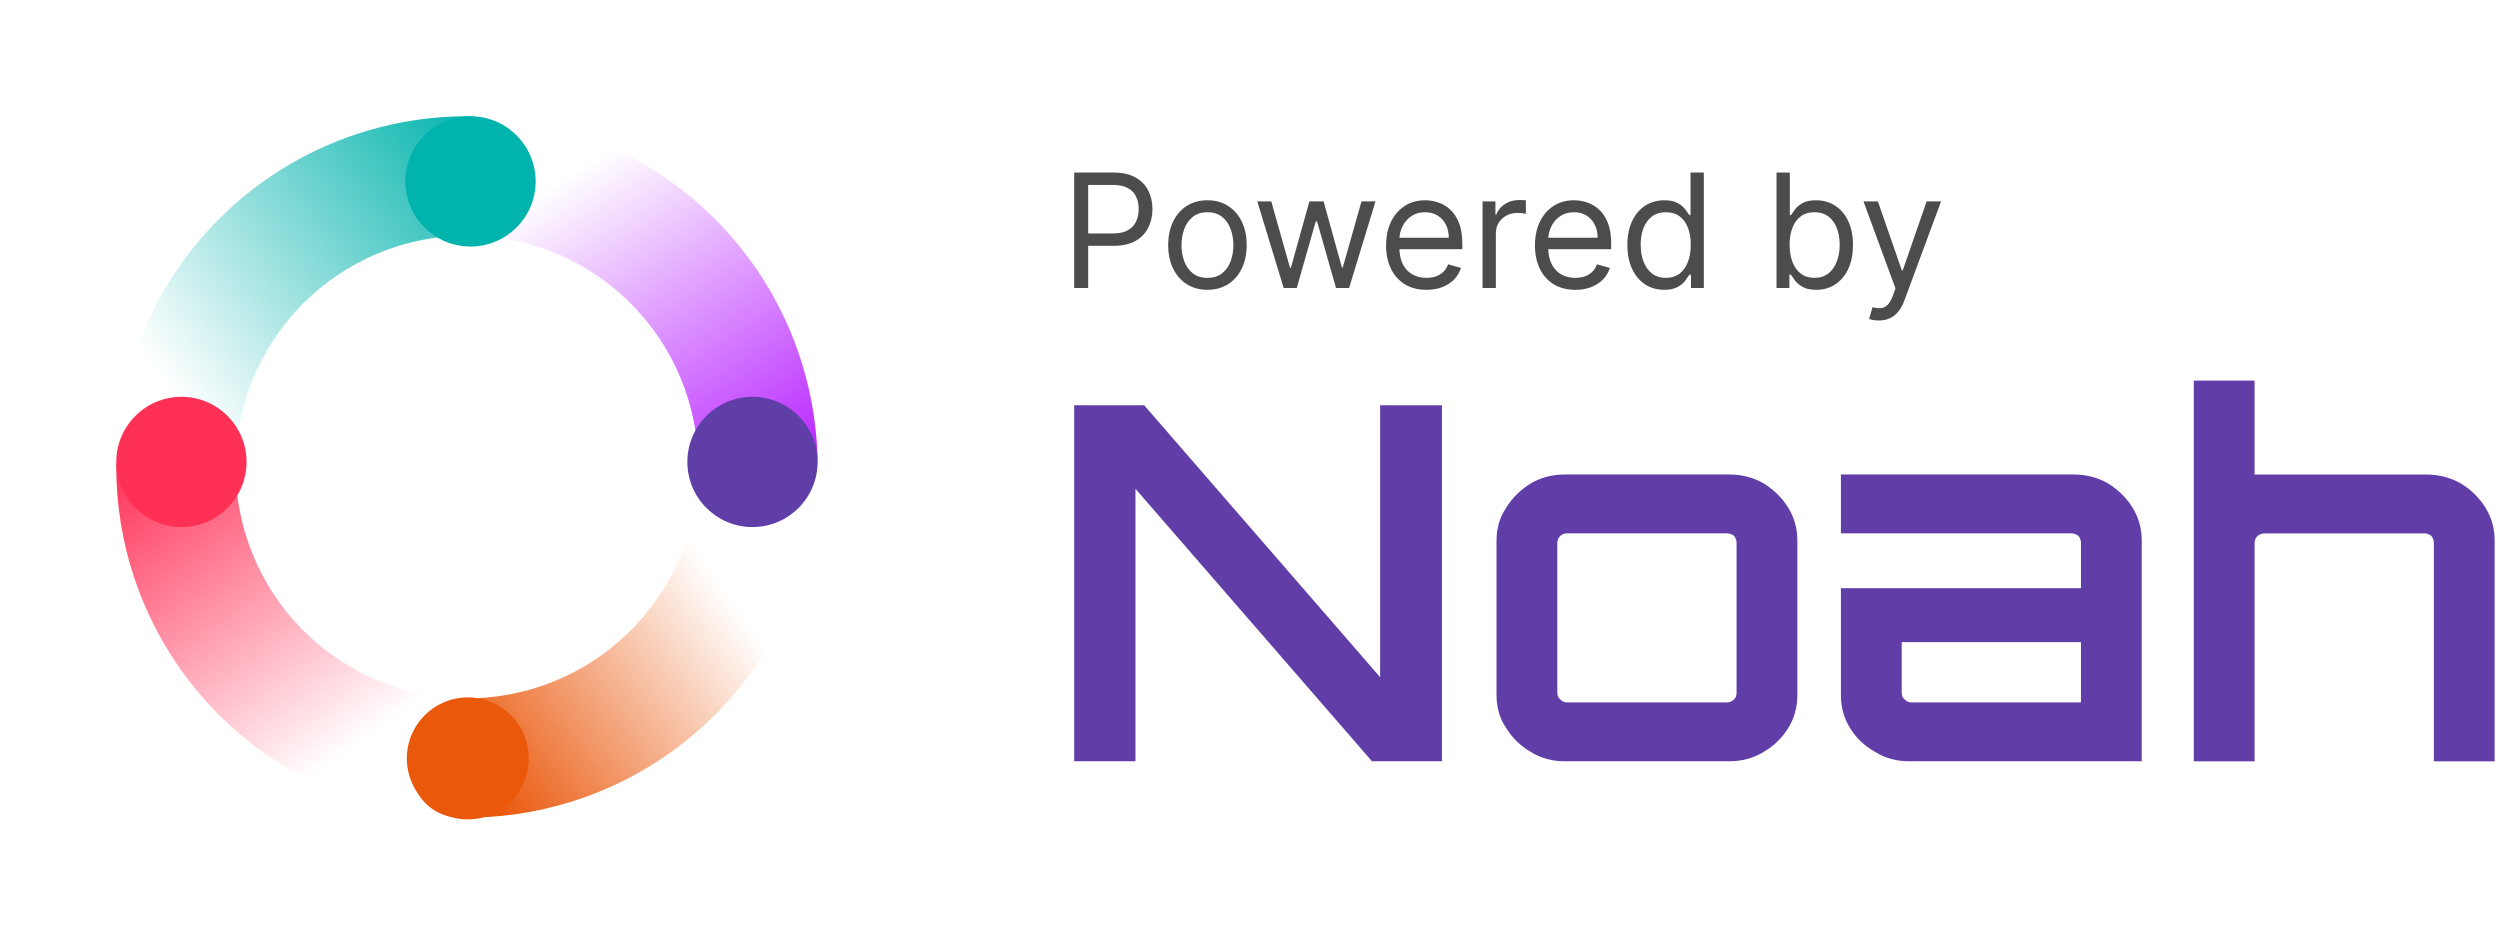 <svg xmlns="http://www.w3.org/2000/svg" width="174" height="65" viewBox="0 0 174 65" fill="none"><path d="M52.572 35.224C54.844 35.532 56.973 33.932 56.893 31.641C56.806 29.194 56.352 26.766 55.538 24.44C54.266 20.803 52.15 17.519 49.365 14.857C46.579 12.194 43.203 10.229 39.512 9.122C37.152 8.414 34.706 8.07 32.258 8.094C29.965 8.117 28.463 10.316 28.873 12.572C29.284 14.828 31.466 16.267 33.752 16.445C34.892 16.534 36.024 16.744 37.127 17.075C39.562 17.805 41.79 19.102 43.628 20.859C45.466 22.615 46.862 24.782 47.701 27.182C48.081 28.269 48.343 29.39 48.483 30.526C48.764 32.801 50.3 34.916 52.572 35.224Z" fill="url(#paint0_linear_3878_22172)"></path><path d="M35.96 12.542C36.351 10.283 34.83 8.097 32.538 8.093C30.156 8.09 27.779 8.435 25.484 9.124C21.858 10.212 18.536 12.129 15.778 14.722C13.021 17.316 10.905 20.515 9.597 24.067C8.769 26.316 8.279 28.667 8.137 31.044C8 33.333 10.09 34.985 12.369 34.732C14.648 34.48 16.235 32.403 16.571 30.135C16.733 29.047 17.006 27.975 17.389 26.936C18.252 24.592 19.648 22.481 21.467 20.77C23.287 19.059 25.479 17.794 27.871 17.076C28.932 16.758 30.018 16.551 31.114 16.456C33.399 16.259 35.568 14.802 35.96 12.542Z" fill="url(#paint1_linear_3878_22172)"></path><path d="M12.512 29.217C10.249 28.846 8.076 30.386 8.093 32.678C8.112 35.221 8.527 37.753 9.333 40.183C10.576 43.931 12.71 47.321 15.551 50.063C18.393 52.805 21.857 54.817 25.647 55.926C28.104 56.644 30.649 56.969 33.191 56.898C35.483 56.833 36.944 54.606 36.492 52.358C36.04 50.11 33.833 48.712 31.544 48.576C30.34 48.504 29.144 48.297 27.978 47.956C25.477 47.225 23.192 45.898 21.317 44.089C19.442 42.279 18.034 40.042 17.214 37.569C16.832 36.416 16.582 35.228 16.468 34.028C16.251 31.745 14.774 29.589 12.512 29.217Z" fill="url(#paint2_linear_3878_22172)"></path><path d="M28.605 52.378C28.165 54.628 29.637 56.847 31.93 56.9C34.574 56.962 37.22 56.594 39.763 55.801C43.632 54.595 47.141 52.444 49.971 49.543C52.801 46.642 54.864 43.081 55.974 39.183C56.703 36.621 57.005 33.967 56.878 31.325C56.768 29.035 54.513 27.617 52.274 28.114C50.036 28.61 48.681 30.845 48.591 33.136C48.541 34.409 48.339 35.675 47.988 36.91C47.256 39.481 45.894 41.831 44.027 43.745C42.16 45.659 39.845 47.078 37.292 47.874C36.067 48.256 34.806 48.489 33.535 48.571C31.247 48.718 29.046 50.127 28.605 52.378Z" fill="url(#paint3_linear_3878_22172)"></path><ellipse cx="52.373" cy="32.15" rx="4.533" ry="4.533" transform="rotate(-180 52.373 32.15)" fill="#603EA7"></ellipse><circle cx="32.561" cy="52.783" r="4.245" fill="#EA580C"></circle><circle cx="32.748" cy="12.626" r="4.533" fill="#01B3AD"></circle><ellipse cx="12.627" cy="32.151" rx="4.533" ry="4.533" fill="#FF3056"></ellipse><path d="M74.764 20.046V12.008H77.48C78.11 12.008 78.626 12.122 79.026 12.349C79.429 12.574 79.727 12.879 79.921 13.264C80.115 13.648 80.211 14.078 80.211 14.551C80.211 15.025 80.115 15.455 79.921 15.842C79.73 16.23 79.434 16.538 79.034 16.769C78.633 16.996 78.121 17.11 77.495 17.11H75.549V16.247H77.464C77.896 16.247 78.242 16.172 78.504 16.023C78.766 15.874 78.955 15.672 79.073 15.418C79.194 15.162 79.254 14.873 79.254 14.551C79.254 14.229 79.194 13.941 79.073 13.688C78.955 13.434 78.764 13.235 78.5 13.091C78.236 12.944 77.885 12.871 77.448 12.871H75.737V20.046H74.764Z" fill="black" fill-opacity="0.7"></path><path d="M84.038 20.171C83.494 20.171 83.016 20.042 82.605 19.783C82.197 19.524 81.878 19.161 81.648 18.696C81.42 18.23 81.306 17.686 81.306 17.063C81.306 16.435 81.42 15.887 81.648 15.418C81.878 14.95 82.197 14.586 82.605 14.327C83.016 14.068 83.494 13.939 84.038 13.939C84.582 13.939 85.058 14.068 85.467 14.327C85.877 14.586 86.197 14.95 86.424 15.418C86.654 15.887 86.77 16.435 86.77 17.063C86.77 17.686 86.654 18.23 86.424 18.696C86.197 19.161 85.877 19.524 85.467 19.783C85.058 20.042 84.582 20.171 84.038 20.171ZM84.038 19.339C84.451 19.339 84.791 19.233 85.058 19.021C85.325 18.809 85.523 18.531 85.651 18.185C85.779 17.84 85.843 17.466 85.843 17.063C85.843 16.66 85.779 16.285 85.651 15.937C85.523 15.588 85.325 15.307 85.058 15.093C84.791 14.878 84.451 14.771 84.038 14.771C83.625 14.771 83.284 14.878 83.017 15.093C82.751 15.307 82.553 15.588 82.425 15.937C82.297 16.285 82.233 16.66 82.233 17.063C82.233 17.466 82.297 17.84 82.425 18.185C82.553 18.531 82.751 18.809 83.017 19.021C83.284 19.233 83.625 19.339 84.038 19.339Z" fill="black" fill-opacity="0.7"></path><path d="M89.344 20.046L87.507 14.017H88.481L89.784 18.633H89.847L91.134 14.017H92.123L93.395 18.617H93.457L94.76 14.017H95.734L93.897 20.046H92.987L91.668 15.415H91.574L90.255 20.046H89.344Z" fill="black" fill-opacity="0.7"></path><path d="M99.281 20.171C98.7 20.171 98.199 20.043 97.778 19.787C97.359 19.528 97.036 19.167 96.808 18.703C96.583 18.238 96.471 17.696 96.471 17.079C96.471 16.461 96.583 15.917 96.808 15.446C97.036 14.972 97.353 14.603 97.758 14.339C98.166 14.072 98.642 13.939 99.187 13.939C99.501 13.939 99.811 13.991 100.117 14.096C100.423 14.2 100.702 14.37 100.953 14.606C101.204 14.839 101.404 15.148 101.553 15.532C101.702 15.917 101.777 16.39 101.777 16.953V17.346H97.13V16.545H100.835C100.835 16.205 100.767 15.901 100.631 15.634C100.498 15.367 100.307 15.157 100.058 15.002C99.812 14.848 99.522 14.771 99.187 14.771C98.818 14.771 98.499 14.862 98.229 15.046C97.962 15.226 97.757 15.462 97.613 15.752C97.469 16.043 97.397 16.354 97.397 16.686V17.22C97.397 17.675 97.475 18.061 97.632 18.378C97.792 18.692 98.013 18.931 98.296 19.096C98.578 19.258 98.907 19.339 99.281 19.339C99.524 19.339 99.744 19.305 99.94 19.237C100.139 19.167 100.31 19.062 100.454 18.923C100.598 18.782 100.71 18.607 100.788 18.397L101.683 18.649C101.589 18.952 101.43 19.219 101.208 19.449C100.986 19.677 100.711 19.855 100.384 19.983C100.057 20.109 99.689 20.171 99.281 20.171Z" fill="black" fill-opacity="0.7"></path><path d="M103.186 20.046V14.017H104.081V14.928H104.144C104.254 14.63 104.452 14.387 104.74 14.202C105.028 14.016 105.353 13.923 105.714 13.923C105.782 13.923 105.867 13.924 105.969 13.927C106.071 13.93 106.148 13.934 106.2 13.939V14.881C106.169 14.873 106.097 14.861 105.984 14.845C105.875 14.827 105.758 14.818 105.635 14.818C105.342 14.818 105.08 14.88 104.85 15.002C104.623 15.123 104.442 15.29 104.309 15.505C104.178 15.717 104.112 15.959 104.112 16.231V20.046H103.186Z" fill="black" fill-opacity="0.7"></path><path d="M109.642 20.171C109.061 20.171 108.56 20.043 108.139 19.787C107.721 19.528 107.397 19.167 107.17 18.703C106.945 18.238 106.832 17.696 106.832 17.079C106.832 16.461 106.945 15.917 107.17 15.446C107.397 14.972 107.714 14.603 108.12 14.339C108.528 14.072 109.004 13.939 109.548 13.939C109.862 13.939 110.172 13.991 110.478 14.096C110.784 14.2 111.063 14.37 111.314 14.606C111.565 14.839 111.766 15.148 111.915 15.532C112.064 15.917 112.139 16.39 112.139 16.953V17.346H107.492V16.545H111.197C111.197 16.205 111.129 15.901 110.992 15.634C110.859 15.367 110.668 15.157 110.419 15.002C110.174 14.848 109.883 14.771 109.548 14.771C109.179 14.771 108.86 14.862 108.59 15.046C108.324 15.226 108.118 15.462 107.974 15.752C107.83 16.043 107.758 16.354 107.758 16.686V17.22C107.758 17.675 107.837 18.061 107.994 18.378C108.154 18.692 108.375 18.931 108.657 19.096C108.94 19.258 109.268 19.339 109.642 19.339C109.886 19.339 110.105 19.305 110.302 19.237C110.501 19.167 110.672 19.062 110.816 18.923C110.96 18.782 111.071 18.607 111.149 18.397L112.044 18.649C111.95 18.952 111.792 19.219 111.569 19.449C111.347 19.677 111.072 19.855 110.745 19.983C110.418 20.109 110.051 20.171 109.642 20.171Z" fill="black" fill-opacity="0.7"></path><path d="M115.824 20.171C115.322 20.171 114.878 20.044 114.493 19.791C114.109 19.534 113.808 19.173 113.591 18.707C113.374 18.239 113.265 17.686 113.265 17.047C113.265 16.414 113.374 15.865 113.591 15.399C113.808 14.933 114.11 14.573 114.497 14.319C114.885 14.066 115.332 13.939 115.84 13.939C116.232 13.939 116.542 14.004 116.77 14.135C117 14.263 117.175 14.41 117.296 14.575C117.419 14.737 117.514 14.87 117.582 14.975H117.661V12.008H118.587V20.046H117.692V19.119H117.582C117.514 19.229 117.417 19.368 117.292 19.536C117.166 19.7 116.987 19.848 116.754 19.979C116.521 20.107 116.211 20.171 115.824 20.171ZM115.949 19.339C116.321 19.339 116.635 19.242 116.891 19.049C117.148 18.853 117.343 18.582 117.476 18.236C117.61 17.889 117.676 17.487 117.676 17.032C117.676 16.581 117.611 16.188 117.48 15.85C117.349 15.51 117.156 15.246 116.899 15.057C116.643 14.866 116.326 14.771 115.949 14.771C115.557 14.771 115.23 14.872 114.968 15.073C114.709 15.272 114.514 15.543 114.383 15.886C114.255 16.226 114.191 16.608 114.191 17.032C114.191 17.461 114.257 17.851 114.387 18.201C114.521 18.549 114.717 18.826 114.976 19.033C115.238 19.237 115.562 19.339 115.949 19.339Z" fill="black" fill-opacity="0.7"></path><path d="M123.646 20.046V12.008H124.572V14.975H124.651C124.719 14.87 124.813 14.737 124.933 14.575C125.056 14.41 125.232 14.263 125.459 14.135C125.69 14.004 126.001 13.939 126.393 13.939C126.901 13.939 127.348 14.066 127.736 14.319C128.123 14.573 128.425 14.933 128.642 15.399C128.859 15.865 128.968 16.414 128.968 17.047C128.968 17.686 128.859 18.239 128.642 18.707C128.425 19.173 128.124 19.534 127.74 19.791C127.355 20.044 126.911 20.171 126.409 20.171C126.022 20.171 125.712 20.107 125.479 19.979C125.246 19.848 125.067 19.7 124.941 19.536C124.816 19.368 124.719 19.229 124.651 19.119H124.541V20.046H123.646ZM124.557 17.032C124.557 17.487 124.623 17.889 124.757 18.236C124.89 18.582 125.085 18.853 125.342 19.049C125.598 19.242 125.912 19.339 126.283 19.339C126.671 19.339 126.994 19.237 127.253 19.033C127.515 18.826 127.711 18.549 127.842 18.201C127.975 17.851 128.042 17.461 128.042 17.032C128.042 16.608 127.976 16.226 127.846 15.886C127.717 15.543 127.522 15.272 127.261 15.073C127.002 14.872 126.676 14.771 126.283 14.771C125.907 14.771 125.59 14.866 125.334 15.057C125.077 15.246 124.884 15.51 124.753 15.85C124.622 16.188 124.557 16.581 124.557 17.032Z" fill="black" fill-opacity="0.7"></path><path d="M130.766 22.306C130.609 22.306 130.469 22.293 130.346 22.267C130.223 22.244 130.138 22.22 130.091 22.197L130.326 21.38C130.551 21.438 130.75 21.459 130.923 21.443C131.095 21.427 131.248 21.35 131.382 21.212C131.518 21.075 131.642 20.854 131.755 20.548L131.927 20.077L129.698 14.017H130.703L132.367 18.821H132.43L134.094 14.017H135.099L132.54 20.925C132.424 21.236 132.282 21.494 132.112 21.698C131.942 21.905 131.744 22.058 131.519 22.157C131.297 22.257 131.046 22.306 130.766 22.306Z" fill="black" fill-opacity="0.7"></path><path d="M74.764 52.983V28.205H79.634L96.058 47.133V28.205H100.359V52.983H95.489L79.029 34.021V52.983H74.764Z" fill="#603DA7"></path><path d="M108.922 52.985C108.033 52.985 107.251 52.778 106.54 52.331C105.829 51.918 105.26 51.367 104.834 50.679C104.371 49.991 104.158 49.234 104.158 48.373V37.636C104.158 36.776 104.371 36.019 104.834 35.33C105.26 34.642 105.829 34.091 106.54 33.644C107.251 33.231 108.033 33.024 108.922 33.024H120.333C121.222 33.024 122.039 33.231 122.75 33.644C123.461 34.091 124.03 34.642 124.457 35.33C124.883 36.019 125.096 36.776 125.096 37.636V48.373C125.096 49.234 124.883 49.991 124.457 50.679C124.03 51.367 123.461 51.918 122.75 52.331C122.039 52.778 121.222 52.985 120.333 52.985H108.922ZM109.064 48.889H120.191C120.368 48.889 120.546 48.821 120.688 48.683C120.795 48.58 120.866 48.408 120.866 48.236V37.774C120.866 37.602 120.795 37.429 120.688 37.292C120.546 37.188 120.368 37.12 120.191 37.12H109.064C108.886 37.12 108.708 37.188 108.602 37.292C108.46 37.429 108.389 37.602 108.389 37.774V48.236C108.389 48.408 108.46 48.58 108.602 48.683C108.708 48.821 108.886 48.889 109.064 48.889Z" fill="#603DA7"></path><path d="M132.891 52.985C132.002 52.985 131.22 52.778 130.509 52.331C129.762 51.918 129.193 51.367 128.767 50.679C128.34 49.991 128.127 49.234 128.127 48.373V40.94H144.835V37.774C144.835 37.602 144.764 37.429 144.657 37.292C144.515 37.188 144.337 37.12 144.159 37.12H128.127V33.024H144.302C145.19 33.024 146.008 33.231 146.719 33.644C147.43 34.091 147.999 34.642 148.425 35.33C148.852 36.019 149.065 36.776 149.065 37.636V52.985H132.891ZM133.033 48.889H144.835V44.691H132.357V48.236C132.357 48.408 132.428 48.58 132.571 48.683C132.677 48.821 132.855 48.889 133.033 48.889Z" fill="#603DA7"></path><path d="M152.689 52.989V26.49H156.92V33.029H168.9C169.753 33.029 170.535 33.235 171.282 33.648C171.992 34.095 172.561 34.646 172.988 35.334C173.414 36.023 173.628 36.78 173.628 37.64V52.989H169.397V37.778C169.397 37.606 169.326 37.434 169.22 37.296C169.077 37.193 168.935 37.124 168.758 37.124H157.595C157.417 37.124 157.275 37.193 157.133 37.296C156.991 37.434 156.92 37.606 156.92 37.778V52.989H152.689Z" fill="#603DA7"></path><defs><linearGradient id="paint0_linear_3878_22172" x1="39.474" y1="12.277" x2="53.77" y2="34.941" gradientUnits="userSpaceOnUse"><stop stop-color="#B61CFF" stop-opacity="0"></stop><stop offset="1" stop-color="#B61CFF"></stop></linearGradient><linearGradient id="paint1_linear_3878_22172" x1="12.627" y1="27.968" x2="35.29" y2="10.883" gradientUnits="userSpaceOnUse"><stop stop-color="#01B3AD" stop-opacity="0"></stop><stop offset="1" stop-color="#01B3AD"></stop></linearGradient><linearGradient id="paint2_linear_3878_22172" x1="25.526" y1="51.329" x2="10.598" y2="30.316" gradientUnits="userSpaceOnUse"><stop stop-color="#FF3056" stop-opacity="0"></stop><stop offset="1" stop-color="#FF3056"></stop></linearGradient><linearGradient id="paint3_linear_3878_22172" x1="50.282" y1="40.868" x2="32.499" y2="53.42" gradientUnits="userSpaceOnUse"><stop stop-color="#EA580C" stop-opacity="0"></stop><stop offset="1" stop-color="#EA580C"></stop></linearGradient></defs></svg>
